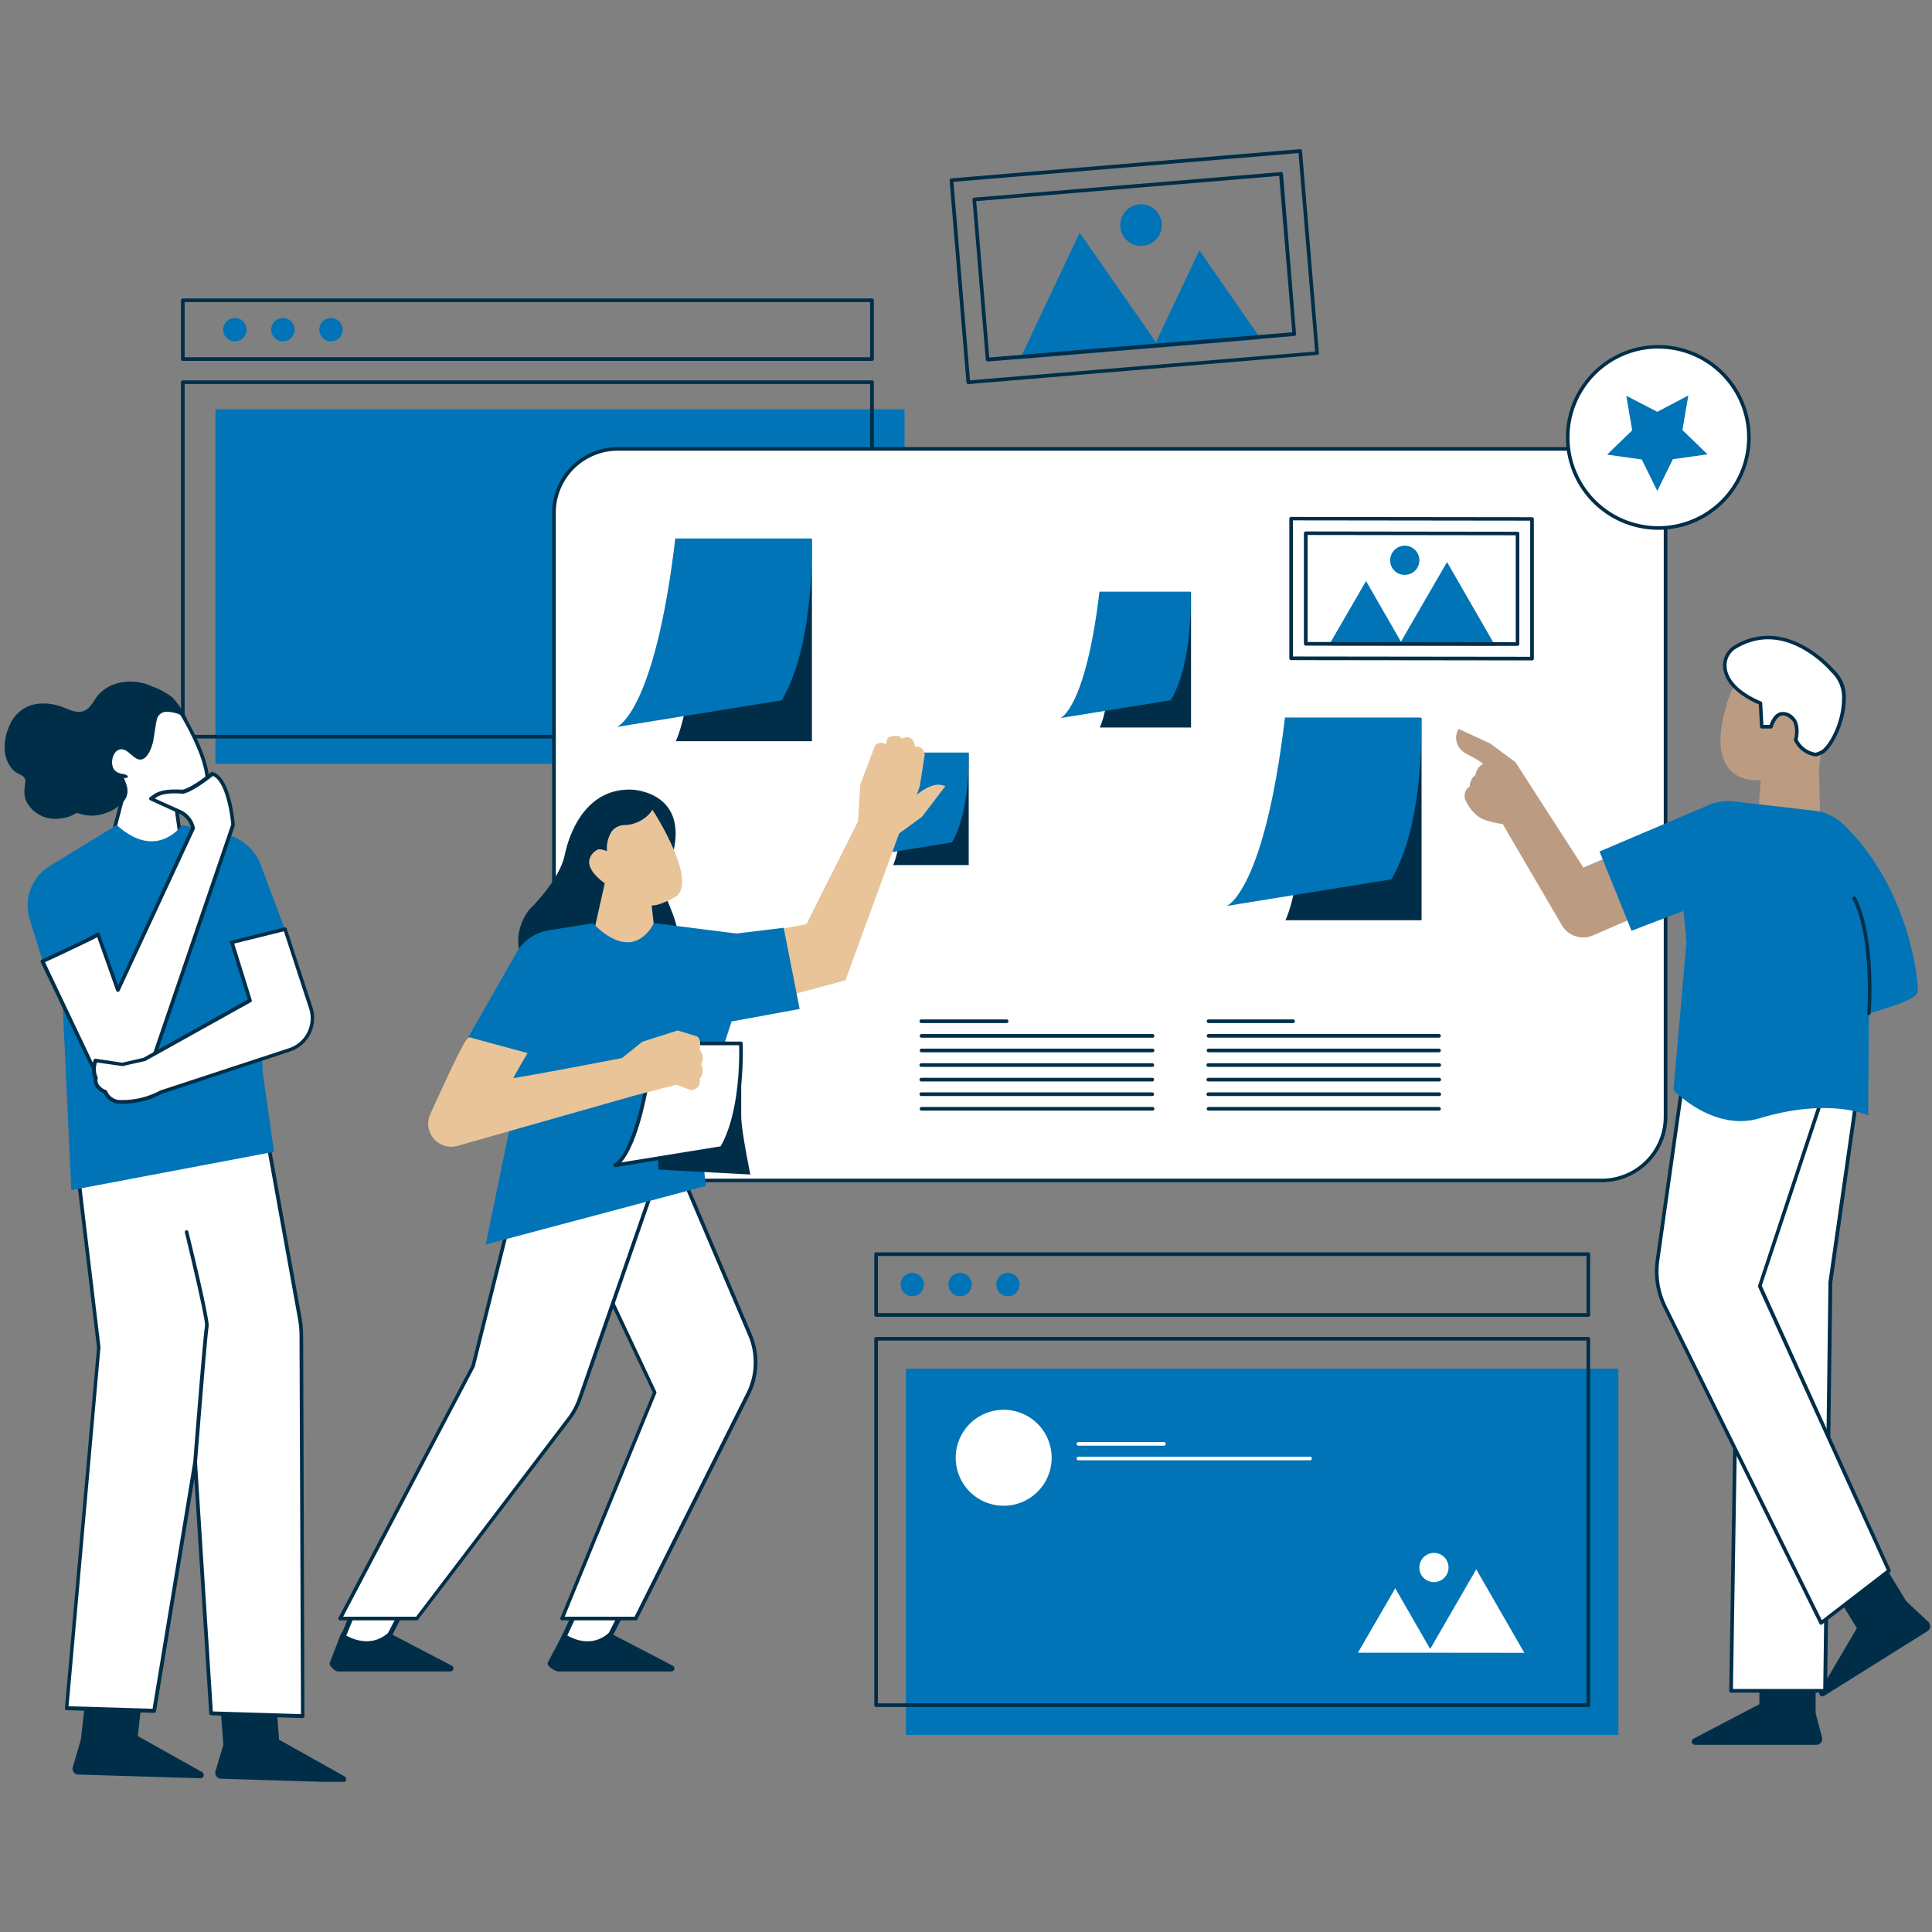 <svg xmlns="http://www.w3.org/2000/svg" width="1000" viewBox="0 0 750 750" height="1000" version="1.0"><rect x="0" y="0" width="750" height="750" fill="#808080" stroke="none"/><defs><clipPath id="a"><path d="M28 658h107v33.703H28Zm0 0"/></clipPath><clipPath id="b"><path d="M368 57.953h144V150H368Zm0 0"/></clipPath></defs><path fill="#002e49" d="M705.2 677.344h-47.18a1.252 1.252 0 0 1-1.25-.965c-.07-.29-.043-.567.082-.832.125-.27.316-.469.582-.602l25.554-13.379v-14.324h21.832v17.723l2.492 9.527c.043.168.07.332.075.504.008.172-.004.34-.04.508a2.316 2.316 0 0 1-.402.926 2.237 2.237 0 0 1-.77.656c-.152.078-.308.14-.472.184a2.493 2.493 0 0 1-.504.074ZM748.227 633.223 708.18 658.3c-.246.164-.52.23-.813.203a1.21 1.21 0 0 1-.762-.348 1.214 1.214 0 0 1-.375-.75c-.039-.297.02-.57.176-.82l14.418-24.535-7.265-11.906 18.511-11.59 7.91 13.004 8.606 8.078c.125.117.234.25.332.394.094.149.172.301.234.465.059.16.102.328.121.504a2.266 2.266 0 0 1-.645 1.898c-.12.122-.253.23-.401.325Zm0 0"/><path fill="#fff" d="m243.445 621.992-8.906 17.496-16.383-2.34 7.04-15.097Zm-104.851.227-6.153 14.945 16.477 2.324 8.887-17.496Zm0 0"/><path fill="#0074b7" d="M351.145 296.512H83.62V158.879h267.524ZM128.496 123.437a4.56 4.56 0 0 0-1.738.348c-.278.113-.54.254-.785.422a4.57 4.57 0 0 0-1.258 1.254c-.164.25-.305.512-.418.785a4.414 4.414 0 0 0-.348 1.742c0 .297.031.594.086.887.059.293.145.578.262.852.113.277.254.539.418.789a4.603 4.603 0 0 0 1.258 1.254c.246.164.507.304.785.417.273.118.558.204.851.262.293.059.59.086.887.086a4.377 4.377 0 0 0 1.742-.348c.278-.113.54-.253.785-.417a4.504 4.504 0 0 0 1.254-1.254 4.56 4.56 0 0 0 .422-4.27 4.48 4.48 0 0 0-.422-.785 4.322 4.322 0 0 0-.562-.688 4.17 4.17 0 0 0-.692-.566 4.218 4.218 0 0 0-.785-.422 4.65 4.65 0 0 0-1.742-.347Zm-18.644 0a4.678 4.678 0 0 0-1.742.34c-.278.114-.54.254-.79.418a4.602 4.602 0 0 0-1.683 2.04 4.571 4.571 0 0 0-.352 1.742 4.518 4.518 0 0 0 .344 1.742c.113.277.25.539.418.785.164.25.351.48.562.691a4.4 4.4 0 0 0 .692.57c.246.165.508.305.785.423a4.65 4.65 0 0 0 1.742.347 4.518 4.518 0 0 0 1.742-.344c.278-.113.54-.254.785-.421.25-.165.48-.352.692-.563.21-.21.402-.441.566-.691.168-.246.309-.512.422-.786a4.69 4.69 0 0 0 .348-1.742c0-.297-.031-.593-.09-.886a4.354 4.354 0 0 0-.676-1.637 4.54 4.54 0 0 0-1.246-1.254 4.583 4.583 0 0 0-.785-.418 4.34 4.34 0 0 0-.848-.262 4.847 4.847 0 0 0-.886-.094Zm-18.665 0a4.56 4.56 0 0 0-2.527.77 4.309 4.309 0 0 0-.687.566 4.57 4.57 0 0 0-.567.688c-.164.25-.304.512-.422.785a4.69 4.69 0 0 0-.257.856 4.49 4.49 0 0 0-.086.886 4.518 4.518 0 0 0 1.332 3.215c.21.211.441.399.687.567.25.164.512.304.79.417.273.118.558.204.85.262.294.059.59.086.888.086a4.49 4.49 0 0 0 1.742-.347c.273-.114.535-.254.785-.418.25-.168.476-.356.687-.567.215-.21.403-.441.567-.687a4.56 4.56 0 0 0 .766-2.527c.003-.302-.024-.598-.083-.891a4.583 4.583 0 0 0-1.242-2.332 4.478 4.478 0 0 0-1.48-.984 4.56 4.56 0 0 0-1.742-.344Zm0 0"/><g clip-path="url(#a)"><path fill="#002e49" d="m77.77 690.328-47.387-1.453a2.08 2.08 0 0 1-.516-.074 2.145 2.145 0 0 1-.484-.188c-.156-.082-.301-.18-.43-.293a2.177 2.177 0 0 1-.605-.84 2.036 2.036 0 0 1-.145-.5 2.272 2.272 0 0 1 .066-1.031l3.114-10.586 1.887-16.61 21.855.661-1.625 14.531 24.969 13.985c.258.148.441.36.554.633a1.278 1.278 0 0 1-.445 1.527c-.242.172-.512.25-.808.238Zm56.05-.7-25.476-14.284L107.246 661l-21.851-.66 1.3 16.984-3.035 10.246a2.308 2.308 0 0 0-.063 1.031 2.2 2.2 0 0 0 .15.497 2.315 2.315 0 0 0 1.031 1.133c.152.082.312.144.48.19.168.044.34.071.515.075l47.407 1.453c.273-.011.52-.101.734-.273.215-.168.36-.387.43-.653a1.216 1.216 0 0 0-.035-.78 1.24 1.24 0 0 0-.489-.614Zm0 0"/></g><path fill="#fff" d="m28.762 443.11 16.984-8.438-.812-2.926 8.55-.906 28.172-13.926.305 10.965 18.871-1.98 15.473 85.636c.402 2.254.605 4.524.605 6.813l.508 147.785-35.516-1.074-6.187-97.38-15.684 95.567-.152.887-33.969-1.04 12.477-139.988-9.532-79.261Zm0 0"/><path fill="#002e49" d="M117.684 518.426a38.85 38.85 0 0 0-.641-6.926l-15.457-85.621a.692.692 0 0 0-.273-.445.676.676 0 0 0-.5-.141l-18.118 1.887-.28-10.192a.684.684 0 0 0-.099-.336.621.621 0 0 0-.246-.246.673.673 0 0 0-.336-.097.641.641 0 0 0-.34.078l-28.062 13.87-8.418.868a.836.836 0 0 0-.527.32.653.653 0 0 0-.094.586l.68 2.36-16.532 8.168c-.296.152-.421.39-.378.718l9.605 79.864-12.473 139.992c-.011.199.043.375.168.527.137.153.305.23.512.227l33.969 1.039a.682.682 0 0 0 .468-.156.672.672 0 0 0 .247-.43l14.89-90.32 5.774 91.171a.697.697 0 0 0 .218.477.708.708 0 0 0 .48.203l35.516 1.074c.2 0 .368-.07.512-.207a.707.707 0 0 0 .227-.511ZM82.62 664.379l-6.133-96.7c1.602-20.343 4.114-51.14 4.492-52.593.602-2.172-6.437-31.16-7.851-36.953a.687.687 0 0 0-.309-.445.681.681 0 0 0-.535-.09.678.678 0 0 0-.437.32.664.664 0 0 0-.078.535c3.187 13.098 8.152 34.516 7.832 36.254-.586 2.074-4.172 47.574-4.586 52.84L59.238 663.34l-32.629-.98 12.399-139.387-9.438-79.262v-.227l16.61-8.191a.694.694 0 0 0 .324-.352.69.69 0 0 0 .035-.476l-.586-2.133 7.66-.719h.246l27.121-13.566.262 9.851c.012.2.09.368.242.5a.688.688 0 0 0 .532.18l18.25-1.89 15.343 84.925c.426 2.25.645 4.52.66 6.813l.567 146.992Zm0 0"/><path fill="#0074b7" d="M351.676 531.297h276.582V673.53H351.676Zm0 0"/><path fill="#002e49" d="M338.504 286.68H70.977a.677.677 0 0 1-.508-.2.667.667 0 0 1-.211-.5V148.352c0-.2.07-.364.21-.504a.688.688 0 0 1 .509-.196h267.527a.674.674 0 0 1 .504.196c.14.14.21.304.21.504V285.98c0 .2-.07.364-.21.5a.662.662 0 0 1-.504.2Zm-266.828-1.414h266.09v-136.2H71.676Zm266.828-145.164H70.977a.673.673 0 0 1-.508-.196.673.673 0 0 1-.211-.5V116.57c0-.199.07-.367.21-.507a.69.69 0 0 1 .509-.211h267.527c.195 0 .367.07.504.21.14.141.21.31.21.508v22.836c0 .196-.07.364-.21.5a.659.659 0 0 1-.504.196Zm-266.828-1.415h266.09V117.27H71.676Zm0 0"/><path fill="#fff" d="M646.582 199.04V433.5c0 .813-.043 1.621-.121 2.43a26.394 26.394 0 0 1-.36 2.402 25.33 25.33 0 0 1-.593 2.356c-.238.777-.512 1.539-.82 2.289a24.882 24.882 0 0 1-3.742 6.23 24.533 24.533 0 0 1-1.634 1.797 24.592 24.592 0 0 1-3.753 3.078 24.456 24.456 0 0 1-4.277 2.29 24.497 24.497 0 0 1-4.648 1.41c-.794.16-1.595.28-2.404.359a25.09 25.09 0 0 1-2.425.12H239.82c-.812 0-1.62-.034-2.43-.113a25.047 25.047 0 0 1-2.41-.351 25.766 25.766 0 0 1-2.363-.586 24.597 24.597 0 0 1-4.496-1.855 23.965 23.965 0 0 1-2.09-1.247c-.68-.449-1.332-.933-1.96-1.445a24.65 24.65 0 0 1-1.805-1.633 24.568 24.568 0 0 1-4.348-5.84 24.095 24.095 0 0 1-1.047-2.199 24.593 24.593 0 0 1-1.418-4.652 25.003 25.003 0 0 1-.363-2.406 25.314 25.314 0 0 1-.121-2.434V199.04c0-.81.043-1.622.12-2.427.083-.808.204-1.61.36-2.402.16-.797.36-1.582.594-2.36.238-.773.512-1.535.82-2.285a25.068 25.068 0 0 1 2.293-4.28c.45-.673.934-1.325 1.45-1.95a24.54 24.54 0 0 1 3.434-3.43 24.882 24.882 0 0 1 4.035-2.7c.714-.382 1.448-.726 2.195-1.038.75-.309 1.511-.582 2.289-.816a24.733 24.733 0 0 1 2.355-.594 24.979 24.979 0 0 1 4.832-.477h382.059c.812 0 1.62.04 2.425.121a24.517 24.517 0 0 1 4.762.95c.774.234 1.54.507 2.29.816.745.312 1.48.656 2.195 1.039a24.882 24.882 0 0 1 8.918 8.078 25.068 25.068 0 0 1 2.293 4.281c.308.75.582 1.512.82 2.286.234.777.433 1.562.594 2.359.156.793.277 1.594.359 2.402.078.805.121 1.617.121 2.426Zm0 0"/><path fill="#002e49" d="M621.805 458.941H239.82a25.428 25.428 0 0 1-12-3.02 27.06 27.06 0 0 1-2.144-1.284 25.686 25.686 0 0 1-5.535-5.02 25.686 25.686 0 0 1-1.493-2.008c-.46-.695-.89-1.406-1.285-2.144-.39-.735-.75-1.488-1.07-2.258a26.32 26.32 0 0 1-.844-2.352 25.328 25.328 0 0 1-.977-4.895 25.434 25.434 0 0 1-.128-2.495V199.039c.004-.832.043-1.664.129-2.496a25.328 25.328 0 0 1 2.89-9.504 24.97 24.97 0 0 1 2.777-4.152 25.051 25.051 0 0 1 1.676-1.852 26.01 26.01 0 0 1 1.852-1.68 26.666 26.666 0 0 1 2.008-1.488 25.933 25.933 0 0 1 4.402-2.355 25.607 25.607 0 0 1 9.742-1.95h381.985c.832 0 1.668.043 2.496.125a24.98 24.98 0 0 1 2.472.368c.817.164 1.625.367 2.426.61a25.356 25.356 0 0 1 4.61 1.914c.738.39 1.453.82 2.144 1.284.695.461 1.363.957 2.008 1.489.644.527 1.262 1.09 1.851 1.68.59.59 1.153 1.206 1.68 1.85a24.024 24.024 0 0 1 1.488 2.009c.465.691.895 1.406 1.286 2.144a25.356 25.356 0 0 1 1.914 4.61 25.153 25.153 0 0 1 .977 4.898c.081.832.124 1.664.124 2.496V433.5c0 .836-.043 1.668-.129 2.496a25.831 25.831 0 0 1-.98 4.89 25.18 25.18 0 0 1-.848 2.352c-.316.77-.676 1.52-1.07 2.254a25.234 25.234 0 0 1-2.774 4.145 26.009 26.009 0 0 1-1.68 1.851 26.927 26.927 0 0 1-1.85 1.676 24.879 24.879 0 0 1-2.009 1.484 25.234 25.234 0 0 1-6.75 3.192 24.98 24.98 0 0 1-4.895.977c-.827.081-1.66.124-2.491.124ZM239.82 174.961c-.785 0-1.574.039-2.355.117-.785.078-1.563.192-2.336.348-.774.152-1.535.344-2.29.574a24.127 24.127 0 0 0-6.383 3.02 24 24 0 0 0-6.637 6.637c-.436.656-.839 1.331-1.214 2.027a23.616 23.616 0 0 0-1.007 2.132c-.301.727-.567 1.47-.797 2.223-.23.754-.422 1.516-.574 2.29-.157.773-.27 1.55-.348 2.335-.078.781-.117 1.57-.117 2.356V433.5c0 .79.039 1.574.117 2.36.078.785.191 1.562.348 2.335.152.774.343 1.535.574 2.29a24.128 24.128 0 0 0 1.805 4.355 24.54 24.54 0 0 0 2.62 3.922c.5.61 1.032 1.191 1.587 1.75a24.93 24.93 0 0 0 1.75 1.586c.609.496 1.242.968 1.894 1.406.656.437 1.332.84 2.027 1.21.696.376 1.407.712 2.133 1.013.727.3 1.469.566 2.223.796.754.23 1.515.422 2.289.575.773.156 1.55.27 2.336.347.781.078 1.57.118 2.355.118h381.985a23.794 23.794 0 0 0 4.691-.465 23.07 23.07 0 0 0 2.29-.575c.753-.23 1.495-.496 2.222-.796.73-.301 1.441-.637 2.137-1.012a24.074 24.074 0 0 0 2.023-1.211 24.76 24.76 0 0 0 1.894-1.406 24 24 0 0 0 4.742-5.234c.438-.653.844-1.329 1.216-2.024.37-.695.707-1.406 1.007-2.133.305-.727.57-1.469.797-2.223.23-.754.422-1.515.574-2.289.157-.773.274-1.55.352-2.336.074-.785.113-1.57.117-2.359V199.04c0-.79-.039-1.575-.117-2.36a23.549 23.549 0 0 0-.348-2.336 23.069 23.069 0 0 0-.574-2.29 23.559 23.559 0 0 0-1.805-4.359 23.83 23.83 0 0 0-4.203-5.676 23.999 23.999 0 0 0-1.75-1.585 22.956 22.956 0 0 0-1.898-1.41 23.503 23.503 0 0 0-2.024-1.215 25.323 25.323 0 0 0-2.132-1.012c-.73-.3-1.473-.567-2.227-.797a23.069 23.069 0 0 0-2.289-.574 23.795 23.795 0 0 0-4.695-.465Zm0 0"/><path fill="#002e49" d="M262.336 287.738c6.906-14.55 12.266-76.207 12.266-76.207l40.593-2.3v78.507Zm289.512 69.504v-78.488l-40.594 2.285s-5.36 61.652-12.246 76.203Zm-89.493-74.828v-52.613l-27.21 1.547s-3.586 41.328-8.211 51.066ZM235.086 640.523l-18.305-2.62 7.813-16.852h20.379Zm-15.55-4.113 14.472 2.059 7.91-15.551h-16.137Zm-70.165 4.113-18.25-2.62 6.832-16.626 21.305-.246Zm-15.55-4.132 14.511 2.078 7.906-15.532-16.984.208Zm0 0"/><path fill="#002e49" d="M218.742 633.918s9.438 7.379 17.719-.148l24.723 12.87c.234.13.406.317.511.563a1.177 1.177 0 0 1-.343 1.399 1.16 1.16 0 0 1-.715.265h-43.782c-1.378 0-4.625-2.039-4.265-3.36Zm-90.847 11.852c-.286.32 1.886 3.097 3.359 3.097h43.629a1.16 1.16 0 0 0 .715-.265c.21-.168.343-.38.41-.641a1.152 1.152 0 0 0-.067-.758 1.14 1.14 0 0 0-.511-.562l-24.625-12.871c-8.344 7.546-18.27 0-18.27 0ZM346.71 335.82c3.774-8.074 6.813-42.308 6.813-42.308l22.536-1.285v43.593Zm0 0"/><path fill="#0074b7" d="M346.598 292.133h29.347s1.075 22.101-6.379 34.855l-35.5 5.758s8.079-3.039 12.532-40.613Zm0 0"/><path fill="#e8c498" d="m367 305.176-9.117 11.945-8.832 6.414-20.852 57.012-42.992 11.59-2.848-27.48 30.684-5.907 20.043-39.895.867-14.246 5.793-15.27.192-.167c.39-.332.832-.563 1.328-.692.5-.132 1-.144 1.5-.046.379.101.718.277 1.02.53l.905-2.605.399-.152c.508-.207 3.148-1.168 4.547 0 .222.168.398.379.527.625.93-.605 1.93-.77 3-.492a3.341 3.341 0 0 1 1.387 1.258c.34.55.508 1.152.5 1.8v.454a3.32 3.32 0 0 1 1.89.128 3.54 3.54 0 0 1 1.395 1.2c.36.52.566 1.097.625 1.726v.172l-1.89 12.059-1.15 3.398c2.49-2.098 6.282-4.492 9.72-3.777Zm0 0"/><path fill="#fff" d="m261.563 448.598 29.57 69.507a26.916 26.916 0 0 1 1.687 5.54 27.333 27.333 0 0 1-.25 11.512 27.24 27.24 0 0 1-1.925 5.46l-43.88 87.68h-28.609l35.969-87.735-32.758-69.636Zm0 0"/><path fill="#002e49" d="M246.766 629.012h-28.61a.697.697 0 0 1-.586-.32.645.645 0 0 1 0-.66l35.86-87.454-32.707-69.332a.652.652 0 0 1-.043-.52.642.642 0 0 1 .347-.386l40.196-22.324a.565.565 0 0 1 .566 0 .653.653 0 0 1 .434.394l29.554 69.485a28.15 28.15 0 0 1 2.238 11.605 28 28 0 0 1-.753 5.89 28.194 28.194 0 0 1-1.977 5.606l-43.875 87.695a.7.7 0 0 1-.644.32Zm-27.551-1.414h27.117L290 540.297a26.429 26.429 0 0 0 1.871-5.305c.438-1.836.672-3.695.711-5.582a26.438 26.438 0 0 0-2.129-10.984l-29.25-68.79-38.914 21.61 32.48 69.031c.09.188.09.38 0 .567ZM216.57 389.684c-1.035-.247-24.89-18.004-11.132-36.54 0 0 11.664-11.132 13.777-21.19 2.113-10.06 8.965-25.95 25.95-25.423 0 0 21.19.531 16.417 23.309 0 0-5.832 11.113-3.172 18.004 2.66 6.886 6.871 14.832 3.774 22.25-3.094 7.414-11.72 27.55-45.614 19.59Zm0 0"/><path fill="#e8c498" d="M264.523 344.805a5.436 5.436 0 0 1-1.007 2.129 5.466 5.466 0 0 1-1.801 1.511c-4.059 2.153-6.926 3.153-8.738 3.059l2.28 20.176-26.722-1.02 6.23-27.8c-1.605-1.114-6.097-4.567-6.058-8.266a5.587 5.587 0 0 1 1.012-2.836c.297-.422.64-.793 1.035-1.117a5.585 5.585 0 0 1 1.293-.801l.226-.133h.247a7.748 7.748 0 0 1 3.113.754 12.144 12.144 0 0 1 .293-4.043 12.238 12.238 0 0 1 1.594-3.73 6.23 6.23 0 0 1 2.14-1.735c.84-.418 1.73-.64 2.672-.664a13.525 13.525 0 0 0 5.578-1.312 13.53 13.53 0 0 0 4.555-3.48l.812-1.15.735 1.188c.586.848 12.87 20.457 10.511 29.27Zm0 0"/><path fill="#fff" d="m254.277 458.754-29.195 84.203a28.038 28.038 0 0 1-3.773 7.438l-59.485 77.902h-29.797l51.594-97.832 15.418-61.653Zm0 0"/><path fill="#002e49" d="M161.824 629.012h-29.797a.65.65 0 0 1-.605-.36.639.639 0 0 1 0-.675L183 530.125l15.344-61.484c.07-.301.258-.477.562-.528l55.239-10.078c.27-.055.496.02.68.227a.73.73 0 0 1 .132.699l-29.195 84.184a29.729 29.729 0 0 1-3.961 7.55l-59.41 77.942a.674.674 0 0 1-.567.375Zm-28.61-1.414h28.31l59.105-77.657a27.656 27.656 0 0 0 3.773-7.246l28.801-83.039-53.598 9.703-15.304 61.22Zm0 0"/><path fill="#0074b7" d="M310.422 391.684 284 396.53c-1.227 3.774-8.473 25.91-9.906 33.649-2.473 13.21-.172 29.215-.153 29.363l.114.832-85.508 22.742 11.777-57.164-19.984-20.758 20.89-36.668a17.828 17.828 0 0 1 2.348-2.71 17.73 17.73 0 0 1 2.84-2.188 17.942 17.942 0 0 1 6.68-2.5l17.101-2.7.336.34c5.305 5.305 10.211 7.551 14.55 6.907 5.532-.922 8.36-6.606 8.38-6.66l.305-.606h.66l31.515 3.985 18.285-2.227Zm0 0"/><path fill="#002e49" d="M255.691 454.055c-1.414-9.832 5.813-47.387 5.813-47.387l26.234-1.492v28.117c0 5.664 3.547 22.648 3.547 22.648Zm0 0"/><path fill="#fff" d="M253.445 405.063h34.18s1.227 25.742-7.438 40.593l-41.347 6.719s9.418-3.492 14.605-47.313Zm0 0"/><path fill="#002e49" d="M238.84 453.055a.675.675 0 0 1-.434-.145.643.643 0 0 1-.246-.387.716.716 0 0 1 .434-.847s9.117-4.305 14.156-46.707a.694.694 0 0 1 .234-.442.692.692 0 0 1 .461-.183h34.18c.188 0 .352.066.484.199a.666.666 0 0 1 .211.48c0 1.059 1.153 26.137-7.547 40.993a.59.59 0 0 1-.492.336l-41.347 6.703Zm15.25-47.293c-3.774 31.156-9.7 41.875-12.871 45.48l38.515-6.23c7.551-13.207 7.305-35.137 7.192-39.25Zm0 0"/><path fill="#e8c498" d="M271.582 418.82c.254.934.14 1.82-.34 2.66-.637.961-1.523 1.54-2.66 1.735h-.246l-5.813-2.113-16.191 4.191-68.691 19.531a8.99 8.99 0 0 1-2.516.348 8.783 8.783 0 0 1-2.508-.375 8.947 8.947 0 0 1-5.586-4.867 8.964 8.964 0 0 1 .004-7.41c13.512-29.797 14.36-29.797 15.266-29.797h.113l22.383 6.074-.625 1.058c-1.887 3.207-3.906 6.774-4.926 8.665 5.852-.872 27.367-4.91 42.18-7.778l7.926-6.34 13.718-4.379 7.325 2.247h.113c1.719 1.132 1.34 3.98 1.055 5.246.351.375.632.796.843 1.265a4.747 4.747 0 0 1 .32 2.98 4.71 4.71 0 0 1-.558 1.415 4.833 4.833 0 0 1 .617 2.918c-.05.504-.18.992-.387 1.457-.203.465-.476.89-.816 1.27Zm0 0"/><path fill="#0074b7" d="M447.676 135.176v-.094l-51.711 4.305L419.12 90.32l29.629 42.555 16.836-35.703 23.945 34.516Zm-4.059-39.742a7.867 7.867 0 0 0 1.563-.29c.507-.144 1-.34 1.472-.585a8.264 8.264 0 0 0 1.332-.864 8.072 8.072 0 0 0 2.656-3.879 8.056 8.056 0 0 0 .344-3.136 7.974 7.974 0 0 0-.887-3.031 7.839 7.839 0 0 0-.867-1.329 7.825 7.825 0 0 0-1.113-1.132 7.938 7.938 0 0 0-1.312-.895 7.88 7.88 0 0 0-1.461-.617 8.11 8.11 0 0 0-1.551-.324 8.315 8.315 0 0 0-1.59-.012 8.199 8.199 0 0 0-1.558.3c-.508.153-1 .352-1.47.598-.468.25-.91.54-1.323.875a8.03 8.03 0 0 0-1.13 1.117c-.34.407-.636.844-.886 1.313a8.312 8.312 0 0 0-.617 1.465 7.836 7.836 0 0 0-.313 1.555 7.97 7.97 0 0 0-.008 1.585c.051.528.149 1.04.297 1.547a8.144 8.144 0 0 0 1.457 2.774 8.182 8.182 0 0 0 2.402 2.008 7.985 7.985 0 0 0 2.988.938c.524.058 1.052.065 1.575.019Zm0 0"/><path fill="#fff" d="m501.29 201.379 93.51.113v54.2l-93.51-.114Zm0 0"/><path fill="#002e49" d="m594.742 256.371-93.508-.113c-.199 0-.367-.07-.511-.207a.66.66 0 0 1-.207-.492v-54.2a.69.69 0 0 1 .21-.488.689.689 0 0 1 .489-.207l93.508.113a.68.68 0 0 1 .5.203c.14.133.21.301.218.493v54.199c0 .195-.07.36-.207.496a.663.663 0 0 1-.492.203Zm-92.812-1.527 92.093.113v-52.84l-92.093-.113Zm0 0"/><path fill="#0074b7" d="M544.715 250.578H515.8l14.496-25.023 13.547 23.55 17.89-30.91 18.664 32.403Zm.508-27.422a5.607 5.607 0 0 0 3.175-.898c.313-.2.606-.43.875-.692a5.73 5.73 0 0 0 1.262-1.824c.145-.344.258-.695.336-1.062.078-.364.121-.735.125-1.106a5.682 5.682 0 0 0-.402-2.184 5.941 5.941 0 0 0-.516-.988 5.527 5.527 0 0 0-.7-.867 5.766 5.766 0 0 0-1.831-1.25 5.677 5.677 0 0 0-4.352-.031 5.944 5.944 0 0 0-.984.523 5.521 5.521 0 0 0-.863.703 5.54 5.54 0 0 0-.711.86 5.603 5.603 0 0 0-.852 2.047c-.074.367-.11.734-.11 1.11a5.557 5.557 0 0 0 3.402 5.223 5.38 5.38 0 0 0 2.146.436Zm0 0"/><path fill="#fff" d="M678.95 169.79a36.033 36.033 0 0 1-.676 6.867 35.42 35.42 0 0 1-2.004 6.602 35.548 35.548 0 0 1-1.477 3.12 35.623 35.623 0 0 1-1.777 2.965 34.644 34.644 0 0 1-2.059 2.773c-.73.89-1.504 1.742-2.316 2.559a34.32 34.32 0 0 1-2.563 2.32 33.91 33.91 0 0 1-2.773 2.055 34.928 34.928 0 0 1-6.082 3.254 35.024 35.024 0 0 1-6.605 2.004c-1.13.222-2.27.394-3.415.507-1.148.11-2.297.168-3.45.168-1.155 0-2.304-.058-3.452-.168a35.965 35.965 0 0 1-3.414-.507 35.024 35.024 0 0 1-6.602-2.004 34.928 34.928 0 0 1-6.086-3.254 33.91 33.91 0 0 1-2.773-2.055 34.32 34.32 0 0 1-2.563-2.32 35.915 35.915 0 0 1-2.316-2.559 34.644 34.644 0 0 1-2.059-2.773c-.64-.961-1.234-1.95-1.777-2.965a35.548 35.548 0 0 1-1.477-3.121 35.42 35.42 0 0 1-1.164-3.254 35.221 35.221 0 0 1-.836-3.348 34.829 34.829 0 0 1-.507-3.418 35.1 35.1 0 0 1-.172-3.449c0-1.152.058-2.305.172-3.45a35.597 35.597 0 0 1 1.344-6.77 35.344 35.344 0 0 1 2.64-6.374 34.928 34.928 0 0 1 1.777-2.96 34.643 34.643 0 0 1 2.059-2.774 35.084 35.084 0 0 1 13.738-10.188 34.226 34.226 0 0 1 3.25-1.164 33.896 33.896 0 0 1 3.352-.84 34.751 34.751 0 0 1 6.867-.675 35.095 35.095 0 0 1 16.59 4.156 34.887 34.887 0 0 1 5.734 3.832 35.084 35.084 0 0 1 4.879 4.879c.734.89 1.418 1.816 2.059 2.773a34.928 34.928 0 0 1 3.254 6.086 35.344 35.344 0 0 1 1.164 3.25c.332 1.106.613 2.223.84 3.352a35.849 35.849 0 0 1 .675 6.867Zm0 0"/><path fill="#002e49" d="M643.754 205.664c-1.176 0-2.348-.059-3.516-.172a36.121 36.121 0 0 1-3.48-.52 35.437 35.437 0 0 1-6.727-2.038 35.835 35.835 0 0 1-6.199-3.313 36.004 36.004 0 0 1-2.828-2.098 34.672 34.672 0 0 1-2.606-2.363 35.535 35.535 0 0 1-4.46-5.433 36.213 36.213 0 0 1-1.81-3.016 35.325 35.325 0 0 1-1.503-3.184 35.138 35.138 0 0 1-1.184-3.312 34.073 34.073 0 0 1-.855-3.414 34.595 34.595 0 0 1-.516-3.48 35.174 35.174 0 0 1 0-7.028 34.93 34.93 0 0 1 .516-3.48c.226-1.153.512-2.29.855-3.415a35.535 35.535 0 0 1 2.688-6.492 35.654 35.654 0 0 1 3.906-5.847 36.355 36.355 0 0 1 4.969-4.97 36.003 36.003 0 0 1 5.844-3.905 36.965 36.965 0 0 1 3.183-1.504 35.535 35.535 0 0 1 3.313-1.184 34.342 34.342 0 0 1 3.414-.855 34.93 34.93 0 0 1 3.48-.516 35.193 35.193 0 0 1 7.028 0 34.93 34.93 0 0 1 3.48.516c1.152.226 2.29.511 3.414.855 1.125.34 2.23.734 3.313 1.184 1.086.449 2.144.953 3.183 1.504a36.003 36.003 0 0 1 5.844 3.906 36.355 36.355 0 0 1 4.969 4.969 36.003 36.003 0 0 1 3.906 5.847 35.253 35.253 0 0 1 1.504 3.18 35.437 35.437 0 0 1 2.04 6.727c.23 1.152.401 2.312.519 3.48.113 1.168.171 2.34.171 3.516 0 1.171-.058 2.343-.172 3.511a35.76 35.76 0 0 1-.519 3.48 35.152 35.152 0 0 1-2.04 6.727 35.325 35.325 0 0 1-1.503 3.184 36.003 36.003 0 0 1-3.906 5.844 35.535 35.535 0 0 1-2.364 2.605c-.828.832-1.699 1.621-2.605 2.363a36.003 36.003 0 0 1-5.844 3.907 36.298 36.298 0 0 1-6.496 2.691c-1.125.34-2.262.625-3.414.852-1.152.23-2.312.402-3.48.52-1.168.112-2.34.171-3.512.171Zm0-70.355c-1.133 0-2.258.054-3.383.168-1.121.109-2.238.273-3.344.496a33.92 33.92 0 0 0-6.468 1.96 34.16 34.16 0 0 0-3.059 1.45 33.52 33.52 0 0 0-2.902 1.738 34.46 34.46 0 0 0-9.512 9.512 34.576 34.576 0 0 0-1.742 2.902 35.236 35.236 0 0 0-1.446 3.059 33.992 33.992 0 0 0-1.14 3.187 33.562 33.562 0 0 0-.82 3.281 33.241 33.241 0 0 0-.497 3.348 33.626 33.626 0 0 0-.168 3.38c0 1.128.055 2.253.168 3.378.11 1.125.274 2.238.496 3.348a34.13 34.13 0 0 0 1.961 6.468 35.236 35.236 0 0 0 1.446 3.059c.535.996 1.113 1.96 1.742 2.902a33.202 33.202 0 0 0 2.016 2.715c.714.875 1.472 1.711 2.27 2.508.8.8 1.636 1.555 2.507 2.273a34.535 34.535 0 0 0 18.492 7.66 34.898 34.898 0 0 0 6.762 0 34.754 34.754 0 0 0 3.347-.496 34.319 34.319 0 0 0 6.465-1.965 34.535 34.535 0 0 0 8.68-5.2 34.545 34.545 0 0 0 8.535-10.397 34.125 34.125 0 0 0 1.445-3.059 34.13 34.13 0 0 0 1.96-6.469c.224-1.109.388-2.222.501-3.347.11-1.125.164-2.25.164-3.379s-.058-2.254-.168-3.379a35.756 35.756 0 0 0-.5-3.344 35.347 35.347 0 0 0-.824-3.28 35.492 35.492 0 0 0-1.14-3.184 35.197 35.197 0 0 0-1.45-3.055 33.494 33.494 0 0 0-1.742-2.899 34.433 34.433 0 0 0-15.469-12.691 33.525 33.525 0 0 0-3.183-1.14 34.96 34.96 0 0 0-3.277-.825 34.574 34.574 0 0 0-6.723-.664Zm0 0"/><path fill="#0074b7" d="m643.355 159.863 12.06-6.343-2.302 13.417 9.739 9.438-13.457 1.887-6.04 12.324-6.02-12.211-13.472-1.887 9.754-9.437-2.3-13.418Zm0 0"/><path fill="#bb9c83" d="m639.168 354.11-20.762 9.019a9.708 9.708 0 0 1-3.773.793 9.54 9.54 0 0 1-2.488-.324 9.437 9.437 0 0 1-2.325-.957 9.45 9.45 0 0 1-1.996-1.524 9.469 9.469 0 0 1-1.531-1.988l-22.969-39.274a29.958 29.958 0 0 1-6.812-1.546c-4.719-1.567-7.133-6.68-7.434-7.34a4.275 4.275 0 0 1-.383-3.117c.133-.524.36-1.008.676-1.446a4.269 4.269 0 0 1 1.16-1.101 5.441 5.441 0 0 1 .61-2.496 5.5 5.5 0 0 1 1.672-1.957 5.466 5.466 0 0 1 .945-2.547 5.436 5.436 0 0 1 2.039-1.793 37.67 37.67 0 0 0-5.758-3.414c-6.906-3.453-4.3-9.172-4.285-9.23l.453-.927 12.27 5.664 9.773 7.207 26.422 40.973 14.34-6.133Zm0 0"/><path fill="#fff" d="m721.672 419.707-11.152 77.957-2.04 158.637h-36.476l2.527-158.125 8.625-82.094Zm0 0"/><path fill="#002e49" d="M708.48 657.074h-36.476a.69.69 0 0 1-.508-.21.682.682 0 0 1-.21-.505l2.546-158.129 8.606-82.148a.677.677 0 0 1 .253-.484.668.668 0 0 1 .524-.157l38.515 3.547c.2.02.364.11.493.266a.785.785 0 0 1 .148.547l-11.078 78.035-2.02 158.523a.719.719 0 0 1-.227.543.74.74 0 0 1-.265.149.65.65 0 0 1-.3.023Zm-35.761-1.414h35.066l2.02-157.996 11.058-77.371-37.086-3.418-8.547 81.414Zm0 0"/><path fill="#fff" d="m710.766 415.895-27.61 83.375 50.16 110.476-26.418 20.266-60.597-122.664a30.975 30.975 0 0 1-2.844-8.895 31.04 31.04 0 0 1-.082-9.336l10.813-76.582Zm0 0"/><path fill="#002e49" d="M706.973 630.73h-.172a.694.694 0 0 1-.469-.378l-60.578-122.664a31.564 31.564 0 0 1-2.918-9.086 31.517 31.517 0 0 1-.082-9.543l10.812-76.598a.664.664 0 0 1 .25-.45c.141-.113.301-.167.485-.156l56.504 3.305c.11.004.21.035.304.09a.7.7 0 0 1 .239.215c.062.09.101.191.12.297a.74.74 0 0 1-.023.32l-27.535 83.035 50.031 110.324c.075.153.09.309.051.473a.687.687 0 0 1-.258.399l-26.422 20.265a.745.745 0 0 1-.34.152Zm-52.106-217.382-10.719 75.937a30.28 30.28 0 0 0 .082 9.125 30.223 30.223 0 0 0 2.786 8.692l60.203 121.836 25.23-19.418-49.953-109.965a.767.767 0 0 1 0-.512l27.309-82.527Zm0 0"/><path fill="#bb9c83" d="m706.14 299.059.72 30.535-25.196-1.887 1.887-24.89c-2.567.226-8.246.187-12.059-4.04-4.472-4.945-4.773-13.832-.887-26.422 2.286-7.414 6.06-11.925 11.192-13.398 9.812-2.812 20.91 6.473 21.742 7.172.828.7 5.66 5.7 2.602 32.93Zm0 0"/><path fill="#0074b7" d="M744.469 384.906c-.188 1.246-1.582 2.906-10.38 5.871-3.546 1.207-7.073 2.188-8.605 2.602l-.261 39.633-1.418-.606c-.149 0-15.098-6.058-40.61 1.68a25.486 25.486 0 0 1-7.55 1.113c-14.098 0-25.118-11.152-25.665-11.719l-.32-.34 5.02-57.577-1.133-11.965-20.192 7.718-12.418-30.761 42.27-17.985a19.248 19.248 0 0 1 9.945-1.433l31.274 3.586c2.05.234 4.011.789 5.886 1.66a18.899 18.899 0 0 1 5.06 3.437c26.21 24.985 29.57 62.352 29.097 65.086Zm0 0"/><path fill="#fff" d="M673.363 251.313c20.172-12.188 37.93 9.003 37.93 9.003 9.191 7.547 2.398 26.422-3.547 31.422-.898.504-1.84.899-2.832 1.188a10.155 10.155 0 0 1-4.633-1.89 10.278 10.278 0 0 1-3.18-3.863c1.02-4.06 0-7.06-1.019-8.099-6.133-5.945-8.605 3.04-8.605 3.04h-3.547l-.508-9.134c-17.758-7.59-15.176-18.57-10.059-21.668Zm0 0"/><path fill="#002e49" d="M704.898 293.645h-.097a10.865 10.865 0 0 1-8.36-6.191.606.606 0 0 1 0-.454c.965-3.887 0-6.625-.828-7.414-1.531-1.492-2.89-2.078-4.058-1.758-2.285.625-3.36 4.438-3.38 4.473a.678.678 0 0 1-.253.367.736.736 0 0 1-.426.144h-3.547a.688.688 0 0 1-.488-.19.701.701 0 0 1-.23-.47l-.47-8.683c-11.495-5.059-13.609-11.172-13.835-14.399a8.918 8.918 0 0 1 .12-2.433 8.965 8.965 0 0 1 2.126-4.34 8.881 8.881 0 0 1 1.851-1.586c20.477-12.457 38.649 8.945 38.836 9.152.797.723 1.5 1.524 2.114 2.403a13.997 13.997 0 0 1 1.527 2.812c.406.996.691 2.024.863 3.082.172 1.059.227 2.125.16 3.195 0 8.266-4.359 17.665-8.304 20.93a12.625 12.625 0 0 1-3.078 1.32Zm-7.058-6.551c.336.676.746 1.3 1.23 1.875a9.501 9.501 0 0 0 1.637 1.531 9.461 9.461 0 0 0 4.113 1.71c.86-.241 1.676-.581 2.453-1.019 3.774-3.058 7.813-11.945 7.797-19.816.051-.977 0-1.95-.16-2.918a13.561 13.561 0 0 0-.789-2.812 13.392 13.392 0 0 0-3.297-4.781 43.118 43.118 0 0 0-11.324-9.06c-9.004-4.867-17.664-4.831-25.797.114a7.48 7.48 0 0 0-1.555 1.336 7.559 7.559 0 0 0-1.863 5.703c.207 2.945 2.227 8.606 13.38 13.379.269.113.405.316.417.605l.473 8.454h2.375c.418-1.227 1.718-4.266 4.191-4.926a5.654 5.654 0 0 1 1.52-.051 5.654 5.654 0 0 1 2.808 1.086c.41.305.774.66 1.086 1.062 1.32 1.243 2.246 4.434 1.305 8.528ZM616.578 662.66H340.086a.69.69 0 0 1-.492-.215.693.693 0 0 1-.203-.5V519.707a.696.696 0 0 1 .207-.488.724.724 0 0 1 .488-.211h276.492a.71.71 0 0 1 .715.699v142.238c0 .196-.07.367-.211.504a.682.682 0 0 1-.504.211Zm-275.773-1.414h275.074v-140.82H340.805ZM616.578 511.18H340.086a.693.693 0 0 1-.492-.22.687.687 0 0 1-.203-.5v-23.589c0-.195.066-.36.203-.5.133-.14.3-.21.492-.219h276.492c.195 0 .367.07.504.211.14.14.211.309.211.508v23.59c0 .2-.07.367-.211.508a.682.682 0 0 1-.504.21Zm-275.773-1.418h275.074V487.57H340.805Zm0 0"/><path fill="#0074b7" d="M395.797 498.664a4.49 4.49 0 0 1-.344 1.734 4.583 4.583 0 0 1-.418.786 4.54 4.54 0 0 1-.566.683 4.54 4.54 0 0 1-.684.567 4.583 4.583 0 0 1-1.633.675 4.49 4.49 0 0 1-.886.086 4.479 4.479 0 0 1-1.73-.343 4.583 4.583 0 0 1-.786-.418 4.54 4.54 0 0 1-.684-.567 4.54 4.54 0 0 1-.566-.683 4.583 4.583 0 0 1-.676-1.633 4.49 4.49 0 0 1-.086-.887 4.479 4.479 0 0 1 .344-1.73c.113-.278.254-.536.418-.786a4.54 4.54 0 0 1 .566-.683 4.54 4.54 0 0 1 .684-.567 4.583 4.583 0 0 1 1.633-.675c.293-.059.586-.086.883-.086a4.49 4.49 0 0 1 1.734.343c.277.114.535.254.785.418a4.742 4.742 0 0 1 1.25 1.25 4.583 4.583 0 0 1 .676 1.633c.059.293.086.586.086.883Zm-23.082-4.527c-.297 0-.59.027-.883.082a4.65 4.65 0 0 0-1.637.672c-.25.164-.476.351-.687.562-.211.207-.403.438-.567.684a4.311 4.311 0 0 0-.421.781 4.483 4.483 0 0 0-.266 2.621 4.435 4.435 0 0 0 .672 1.633 4.352 4.352 0 0 0 1.25 1.254c.246.168.508.308.781.422a4.56 4.56 0 0 0 3.469.004 4.504 4.504 0 0 0 2.035-1.668c.168-.247.305-.508.422-.782a4.49 4.49 0 0 0 .344-1.738 4.44 4.44 0 0 0-.344-1.726 4.53 4.53 0 0 0-.977-1.47 4.513 4.513 0 0 0-2.309-1.242 4.454 4.454 0 0 0-.882-.09Zm-18.567 0a4.49 4.49 0 0 0-1.734.343 4.733 4.733 0 0 0-.785.418 4.742 4.742 0 0 0-.684.567c-.21.207-.398.437-.562.683-.168.25-.309.508-.422.786-.113.273-.2.558-.258.847a4.795 4.795 0 0 0-.086.883c0 .3.031.594.086.887a4.612 4.612 0 0 0 .676 1.633 4.742 4.742 0 0 0 1.25 1.25 4.612 4.612 0 0 0 1.633.676c.293.058.586.085.886.085a4.479 4.479 0 0 0 1.73-.343c.278-.114.536-.254.786-.418a4.54 4.54 0 0 0 .684-.567 4.54 4.54 0 0 0 .566-.683 4.583 4.583 0 0 0 .676-1.633 4.49 4.49 0 0 0 .086-.887 4.479 4.479 0 0 0-.344-1.73 4.583 4.583 0 0 0-.418-.786 4.54 4.54 0 0 0-.566-.683 4.54 4.54 0 0 0-.684-.567 4.583 4.583 0 0 0-1.633-.675 4.479 4.479 0 0 0-.883-.086Zm0 0"/><path fill="#fff" d="m42.781 327.82 5.813-21.797c-1.774-1.226-9-9.058-8.965-12.91 0-1.886 4.605-1.886 6.871-3.246l.246-.129h.262a8.13 8.13 0 0 1 3.152.735c-.11-1.399.012-2.782.36-4.141.347-1.363.91-2.629 1.68-3.805 1.206-1.507 5.66-.472 5-2.492-2.813-8.453 10.323-4.754 10.456-4.922l.867-1.265.832 1.3c.547.852 13.207 21.176 10.832 30.309a5.764 5.764 0 0 1-1.058 2.203 5.701 5.701 0 0 1-1.867 1.57 22.03 22.03 0 0 1-8.832 3.172h-.153l2.36 16.512Zm0 0"/><path fill="#002e49" d="m70.637 329.707-27.856-1.074a.738.738 0 0 1-.547-.285.667.667 0 0 1-.113-.602l5.664-21.363c-2.324-1.887-8.91-9.211-8.851-13.211 0-1.754 2.113-2.285 4.152-2.813a11.96 11.96 0 0 0 3.055-1.039l.246-.129a.566.566 0 0 1 .36 0h.26c.84.012 1.657.145 2.454.395-.04-1.316.125-2.61.496-3.871.371-1.266.93-2.442 1.676-3.527.918-.84 2-1.262 3.246-1.262a4.644 4.644 0 0 0 1.68-.418 4.81 4.81 0 0 1-.496-2.563 4.85 4.85 0 0 1 .89-2.457c2.211-2.547 7.93-1.492 10.098-1.093h.246l.64-.907a.661.661 0 0 1 .586-.3c.25.003.446.109.586.32l.809 1.3c.566.868 13.457 21.438 10.93 30.876a6.422 6.422 0 0 1-1.184 2.48 6.414 6.414 0 0 1-2.102 1.766 25.805 25.805 0 0 1-8.492 3.226l2.246 15.739a.58.58 0 0 1-.171.566.67.67 0 0 1-.508.246Zm-26.95-2.453 26.137 1-2.246-15.719a.674.674 0 0 1 .192-.566.598.598 0 0 1 .546-.246 21.426 21.426 0 0 0 8.606-3.078 5.13 5.13 0 0 0 2.586-3.375c1.887-7.079-6.211-22.649-10.758-29.743l-.246-.398-.266.379c-.281.394-.601.34-1.433.187-1.754-.32-7.075-1.32-8.774.625a3.46 3.46 0 0 0-.531 1.727 3.488 3.488 0 0 0 .379 1.762c.184.468.148.914-.113 1.34-.453.757-1.528.906-2.66 1.078-1.133.168-1.981.28-2.36.753a11.897 11.897 0 0 0-1.574 3.618 11.804 11.804 0 0 0-.313 3.933.655.655 0 0 1-.32.602.618.618 0 0 1-.7 0 7.181 7.181 0 0 0-2.847-.66h-.172c-1.09.554-2.234.953-3.433 1.187-1.434.38-3.078.793-3.078 1.453 0 3.457 6.925 11.137 8.644 12.305.277.191.371.45.285.773Zm0 0"/><path fill="#0074b7" d="m70.695 320.27 16.985 3.683a18.56 18.56 0 0 1 4.37 1.55 18.768 18.768 0 0 1 6.962 6.024 18.733 18.733 0 0 1 2.16 4.106l10.226 27.25-9.906 38.14.492 15.364 4.395 30.742-78.695 14.887-3.774-81.149-7.094-7-5.078-16.324a18.059 18.059 0 0 1-1.023-6.031 18.151 18.151 0 0 1 1.05-6.023 18.21 18.21 0 0 1 3.005-5.329 17.82 17.82 0 0 1 2.136-2.207 17.868 17.868 0 0 1 2.477-1.808l25.93-15.875c15.605 14.21 25.382 0 25.382 0Zm0 0"/><path fill="#fff" d="M16.531 373.113c7.399-3.324 17.399-8.152 18.57-8.851l3-1.625 7.665 21.797 29.21-63.032a9.067 9.067 0 0 0-1.738-3.648 9.067 9.067 0 0 0-3.129-2.559l-11.457-5.152 1.434-1.04c3.457-2.452 9.758-1.792 10.836-1.66 3-.472 9-4.906 11.074-6.585l.492-.395.567.262c5.738 2.66 7.36 17.758 7.36 19.363v.282l-30.99 90.886a12.792 12.792 0 0 1-1.737 3.442 12.822 12.822 0 0 1-6.055 4.621c-1.219.449-2.477.703-3.774.77h-.851a12.671 12.671 0 0 1-3.61-.489 12.72 12.72 0 0 1-3.328-1.484 12.745 12.745 0 0 1-2.777-2.36 12.774 12.774 0 0 1-2.004-3.047Zm0 0"/><path fill="#002e49" d="M47.008 420.707a13.465 13.465 0 0 1-3.801-.523 13.553 13.553 0 0 1-8.54-7.25l-18.87-39.461a.745.745 0 0 1 0-.551c.074-.184.2-.32.375-.414 7.55-3.36 17.402-8.153 18.496-8.793l3.02-1.64a.694.694 0 0 1 .593-.048c.098.036.184.09.258.164.074.075.129.16.168.258l7.152 20.098 28.305-61.125a8.263 8.263 0 0 0-1.566-3.223 8.304 8.304 0 0 0-2.774-2.27l-11.492-5.245a.632.632 0 0 1-.414-.582.635.635 0 0 1 .281-.645l1.434-1.02c3.57-2.546 9.758-1.886 11.23-1.886 2.586-.473 7.871-4.168 10.645-6.414l.488-.399a.653.653 0 0 1 .738 0l.586.246c5.98 2.739 7.547 17.098 7.832 19.965v.211a.97.97 0 0 1 0 .3l-31.047 90.923c-.21.648-.472 1.277-.78 1.883-.31.609-.66 1.187-1.055 1.742a13.497 13.497 0 0 1-6.391 4.87 13.515 13.515 0 0 1-3.984.809Zm-29.531-47.18 18.457 38.82a12.322 12.322 0 0 0 4.902 5.274 12.352 12.352 0 0 0 7.016 1.649c1.222-.082 2.41-.34 3.558-.77a12.288 12.288 0 0 0 3.18-1.777 12.17 12.17 0 0 0 2.523-2.621c.715-1 1.266-2.082 1.653-3.247l31.007-90.808c-.546-6.04-2.644-16.797-7.003-18.777h-.188l-.133.113s-7.547 6.133-11.418 6.734h-.207c-.695 0-7.039-.808-10.32 1.547l-.434.305 10.32 4.64a9.746 9.746 0 0 1 3.376 2.73 9.723 9.723 0 0 1 1.87 3.915c.071.168.071.34 0 .508l-29.23 62.883a.669.669 0 0 1-.66.394c-.324-.008-.539-.164-.644-.473l-7.38-20.757-2.28 1.226c-1.172.527-10.7 5.192-17.95 8.473Zm0 0"/><path fill="#fff" d="m36.781 412.496.246-.848 10.453 1.567 8.438-1.887 41.121-22.95-7.02-22.476 20.758-5.132 10.059 30.742a12.889 12.889 0 0 1 .512 4.984 12.68 12.68 0 0 1-.473 2.473 12.87 12.87 0 0 1-.941 2.336 13.12 13.12 0 0 1-1.375 2.11 12.982 12.982 0 0 1-1.758 1.8 12.684 12.684 0 0 1-2.07 1.43c-.739.41-1.508.746-2.313 1.003l-49.86 16.418a31.536 31.536 0 0 1-13.812 3.774H47.52a6.348 6.348 0 0 1-5.61-2.125 6.268 6.268 0 0 1-1.09-1.762 6.197 6.197 0 0 1-3.246-2.68 3.89 3.89 0 0 1-.414-2.738 8.303 8.303 0 0 1-.754-2.984 8.351 8.351 0 0 1 .375-3.055Zm0 0"/><path fill="#002e49" d="M48.746 428.445H47.48a6.953 6.953 0 0 1-4.27-.847 6.89 6.89 0 0 1-1.726-1.371 6.892 6.892 0 0 1-1.21-1.84 6.57 6.57 0 0 1-3.305-2.735 4.45 4.45 0 0 1-.547-2.984 9.112 9.112 0 0 1-.719-3.133 9.172 9.172 0 0 1 .399-3.187l.246-.871a.664.664 0 0 1 .293-.395.648.648 0 0 1 .48-.094l10.324 1.547 8.227-1.887 40.535-22.644-6.867-21.93a.667.667 0 0 1 0-.547.733.733 0 0 1 .453-.359l20.664-5.133a.708.708 0 0 1 .512.074c.164.09.273.223.336.399l10.058 30.742a13.664 13.664 0 0 1-.972 10.309c-.41.785-.895 1.523-1.45 2.218a13.474 13.474 0 0 1-1.851 1.895 13.467 13.467 0 0 1-2.184 1.504c-.777.433-1.586.785-2.43 1.058l-49.71 16.399c-4.371 2.37-9.047 3.64-14.02 3.812Zm-1.285-1.433h1.285a31.1 31.1 0 0 0 13.473-3.684l49.879-16.379a12.29 12.29 0 0 0 5.809-3.996c.5-.625.933-1.289 1.3-1.996.371-.703.668-1.441.89-2.207a12.158 12.158 0 0 0 .438-4.715 12.265 12.265 0 0 0-.472-2.336l-9.852-30.191-19.305 4.793 6.813 21.91a.702.702 0 0 1-.32.828l-41.122 22.91h-.191l-8.453 1.887a.61.61 0 0 1-.266 0l-9.793-1.395v.266a7.483 7.483 0 0 0-.351 2.785c.058.953.289 1.86.691 2.723a.987.987 0 0 1 0 .453 3.17 3.17 0 0 0 .34 2.246 5.515 5.515 0 0 0 2.887 2.246c.203.082.34.227.414.434.242.566.562 1.082.972 1.543.407.46.875.847 1.41 1.156a5.557 5.557 0 0 0 1.704.644 5.59 5.59 0 0 0 1.82.075Zm-10.68-14.516ZM72.297 278.434c.133.28.512.886 0 .98-.508.094-.7-.547-.867-.734a5.327 5.327 0 0 0-2.7-1.68 14.4 14.4 0 0 0-3.96-.7 3.868 3.868 0 0 0-2.598.907 3.87 3.87 0 0 0-1.348 2.395c-.094.546-.207 1.058-.265 1.359-.32 1.754-.547 3.547-.848 5.305a16.91 16.91 0 0 1-1.98 6.113c-.833 1.36-2.098 2.793-3.778 2.433-2.926-.62-5.094-5.507-8.414-3.433-2.21 1.394-2.965 6.433-.437 8.133a6.12 6.12 0 0 0 2.078.867c.691.055 1.351.23 1.98.531 1.38.961-.414 1.227-1.133 1.094 1.434 2.96 2.266 5.867.305 8.66a15.29 15.29 0 0 1-3.395 3.09 15.198 15.198 0 0 1-4.156 1.95c-1.582.589-3.215.898-4.902.929a14.694 14.694 0 0 1-4.93-.758 2.063 2.063 0 0 0-1.082-.188c-.375.036-.719.16-1.031.375-.848.5-1.75.887-2.7 1.153-1.234.34-2.491.55-3.773.62-2.484.204-4.82-.3-7-1.507a11.997 11.997 0 0 1-3.172-2.437 11.994 11.994 0 0 1-2.207-3.34 10.712 10.712 0 0 1-.418-4.715c0-1.113.625-2.793 0-3.777-.62-.98-1.886-1.375-2.754-1.887a7.3 7.3 0 0 1-2.472-2.133c-3.774-4.906-2.867-11.68-.473-16.777a13.488 13.488 0 0 1 4.54-5.617 13.4 13.4 0 0 1 6.784-2.477c3.008-.25 5.93.152 8.758 1.207 2.567.906 5.66 2.605 8.301 1.719 2.645-.887 3.777-3.473 5.21-5.453a14.939 14.939 0 0 1 6.38-4.832 19.947 19.947 0 0 1 3.855-.985 20.218 20.218 0 0 1 7.914.395c1.293.332 2.54.785 3.743 1.363a28.678 28.678 0 0 1 7.546 4.113 23.564 23.564 0 0 1 3.247 4.285 25.225 25.225 0 0 1 2.152 3.489M356.941 396.438a.696.696 0 0 1 .207-.489.707.707 0 0 1 .489-.21h33.008a.687.687 0 0 1 .308.019.7.7 0 0 1 .457.387c.047.097.067.199.067.3 0 .106-.02.207-.067.305a.7.7 0 0 1-.457.387.687.687 0 0 1-.308.02h-33.008a.693.693 0 0 1-.492-.22.68.68 0 0 1-.204-.5Zm90.356 4.98h-89.66a.719.719 0 0 0-.43.246.699.699 0 0 0-.172.465c0 .176.059.328.172.465a.695.695 0 0 0 .43.242h89.66a.746.746 0 0 0 .308-.016.8.8 0 0 0 .274-.144.753.753 0 0 0 .183-.246.675.675 0 0 0 .067-.301.664.664 0 0 0-.067-.3.68.68 0 0 0-.183-.247.747.747 0 0 0-.582-.164Zm0 5.664h-89.66a.695.695 0 0 0-.43.242.699.699 0 0 0-.172.465c0 .176.059.332.172.465a.695.695 0 0 0 .43.242h89.66c.105.02.207.012.308-.016a.738.738 0 0 0 .274-.144.714.714 0 0 0 .183-.246.664.664 0 0 0 .067-.3.664.664 0 0 0-.067-.302.714.714 0 0 0-.183-.246.738.738 0 0 0-.274-.144.686.686 0 0 0-.308-.016Zm0 5.66h-89.66a.693.693 0 0 0-.492.219.68.68 0 0 0-.204.5.67.67 0 0 0 .204.492c.136.137.3.207.492.207h89.66a.686.686 0 0 0 .508-.2.673.673 0 0 0 .21-.5.69.69 0 0 0-.21-.507.69.69 0 0 0-.508-.21Zm0 5.664h-89.66a.67.67 0 0 0-.492.203.67.67 0 0 0-.204.493.68.68 0 0 0 .204.5c.132.14.3.214.492.218h89.66c.2 0 .367-.07.508-.21a.69.69 0 0 0 .21-.508.673.673 0 0 0-.21-.5.668.668 0 0 0-.508-.196Zm0 5.66h-89.66a.67.67 0 0 0-.492.204.672.672 0 0 0-.204.496c0 .191.067.359.204.5.132.136.3.21.492.214h89.66c.2 0 .367-.07.508-.21a.682.682 0 0 0 .21-.504c0-.2-.07-.364-.21-.5a.67.67 0 0 0-.508-.2Zm0 5.66h-89.66a.682.682 0 0 0-.43.247.689.689 0 0 0-.172.46c0 .176.059.333.172.465a.7.7 0 0 0 .43.247h89.66a.747.747 0 0 0 .582-.165.68.68 0 0 0 .183-.246.664.664 0 0 0 .067-.3.675.675 0 0 0-.067-.301.753.753 0 0 0-.183-.246.73.73 0 0 0-.274-.14.687.687 0 0 0-.308-.02Zm21.762-32.57h33.003a.69.69 0 0 0 .43-.246.68.68 0 0 0 .172-.465.677.677 0 0 0-.172-.46.69.69 0 0 0-.43-.247H469.06a.699.699 0 0 0-.434.246.692.692 0 0 0-.168.461c0 .176.055.332.168.465a.699.699 0 0 0 .434.246Zm0 5.66h89.656a.704.704 0 0 0 .601-.707.704.704 0 0 0-.602-.707H469.06a.694.694 0 0 0-.434.243.695.695 0 0 0-.168.464c0 .176.055.329.168.465a.694.694 0 0 0 .434.242Zm89.656 4.266h-89.656a.694.694 0 0 0-.434.242.695.695 0 0 0-.168.465c0 .176.055.332.168.465a.694.694 0 0 0 .434.242h89.656a.704.704 0 0 0 .601-.707.704.704 0 0 0-.602-.707Zm0 5.66h-89.656c-.2 0-.368.07-.504.211a.662.662 0 0 0-.196.508.64.64 0 0 0 .2.5.662.662 0 0 0 .5.2h89.656c.195 0 .36-.071.496-.208a.67.67 0 0 0 .203-.492.68.68 0 0 0-.203-.5.702.702 0 0 0-.496-.219Zm0 5.664h-89.656a.645.645 0 0 0-.5.196.64.64 0 0 0-.2.5c-.007.199.059.367.196.507.136.141.304.211.504.211h89.656a.687.687 0 0 0 .496-.218.68.68 0 0 0 .203-.5.67.67 0 0 0-.203-.493.672.672 0 0 0-.496-.203Zm0 5.66h-89.656a.635.635 0 0 0-.5.2.635.635 0 0 0-.2.5.659.659 0 0 0 .196.504c.136.14.304.21.504.21h89.656a.698.698 0 0 0 .496-.214.693.693 0 0 0 .203-.5.672.672 0 0 0-.203-.496.672.672 0 0 0-.496-.204Zm0 5.66h-89.656a.699.699 0 0 0-.434.247.685.685 0 0 0-.168.46c0 .176.055.333.168.465a.699.699 0 0 0 .434.247h89.656a.71.71 0 0 0 .433-.247.695.695 0 0 0 .168-.464.685.685 0 0 0-.168-.461.71.71 0 0 0-.433-.246ZM589.102 250.73l-82.227-.093a.702.702 0 0 1-.496-.219.703.703 0 0 1-.203-.5v-42.895c.004-.199.07-.367.21-.511a.658.658 0 0 1 .489-.207l82.227.113a.66.66 0 0 1 .496.2c.14.136.207.304.199.5v42.894c0 .199-.07.367-.211.508a.682.682 0 0 1-.504.21Zm-81.508-1.511 80.808.094v-41.516l-80.789-.113Zm0 0"/><path fill="#fff" d="M408.254 565.906c0 .61-.031 1.219-.09 1.824-.062.61-.152 1.211-.27 1.81-.12.6-.269 1.19-.445 1.773a17.71 17.71 0 0 1-.617 1.722 17.69 17.69 0 0 1-.781 1.653c-.285.539-.602 1.062-.938 1.57a18.975 18.975 0 0 1-2.32 2.82c-.43.434-.883.84-1.356 1.227-.468.386-.96.75-1.468 1.09-.504.34-1.028.652-1.567.94-.539.286-1.09.548-1.652.782a19.204 19.204 0 0 1-3.496 1.059 18.856 18.856 0 0 1-5.461.265 17.712 17.712 0 0 1-1.809-.27 19.127 19.127 0 0 1-3.492-1.059 18.331 18.331 0 0 1-1.656-.784 19.335 19.335 0 0 1-1.566-.941c-.508-.336-.997-.7-1.47-1.09a19.132 19.132 0 0 1-1.35-1.227c-.434-.433-.84-.883-1.227-1.355a19.04 19.04 0 0 1-1.09-1.469 17.717 17.717 0 0 1-.938-1.57 18.805 18.805 0 0 1-1.398-3.375 18.373 18.373 0 0 1-.442-1.774c-.12-.597-.207-1.199-.27-1.808a18.946 18.946 0 0 1 .005-3.653c.058-.605.148-1.21.27-1.808.12-.598.269-1.188.445-1.774a18.26 18.26 0 0 1 1.402-3.371c.285-.539.602-1.062.941-1.566.336-.508.7-1 1.09-1.469.387-.473.797-.922 1.227-1.355.433-.43.883-.84 1.355-1.227a18.731 18.731 0 0 1 4.692-2.805c.566-.234 1.14-.437 1.722-.613.586-.18 1.176-.324 1.774-.445a19.038 19.038 0 0 1 1.808-.266c.61-.058 1.22-.09 1.829-.086a18.677 18.677 0 0 1 3.633.355c.597.122 1.187.27 1.773.446.582.176 1.156.383 1.719.617.562.23 1.113.492 1.652.781a19.29 19.29 0 0 1 1.566.938c.508.34.996.703 1.469 1.09.469.387.922.797 1.352 1.226.43.434.84.883 1.226 1.356a19.335 19.335 0 0 1 2.027 3.035c.286.54.547 1.09.778 1.652.234.567.437 1.141.617 1.723a18.677 18.677 0 0 1 .797 5.406Zm10.473-4.68h32.988a.67.67 0 0 0 .305-.019.66.66 0 0 0 .273-.144.665.665 0 0 0 .187-.243.733.733 0 0 0 0-.605.665.665 0 0 0-.187-.242.66.66 0 0 0-.273-.145.67.67 0 0 0-.305-.02H418.78a.69.69 0 0 0-.308.02.67.67 0 0 0-.27.145.665.665 0 0 0-.187.242.733.733 0 0 0 0 .605.665.665 0 0 0 .187.243.67.67 0 0 0 .27.144.69.69 0 0 0 .308.02Zm89.64 4.247h-89.586a.689.689 0 0 0-.308.015.722.722 0 0 0-.457.992.713.713 0 0 0 .765.407h89.64a.746.746 0 0 0 .31-.016.738.738 0 0 0 .273-.144.72.72 0 0 0 0-1.094.738.738 0 0 0-.274-.145.686.686 0 0 0-.308-.015Zm83.375 76.148-18.664-32.406-17.89 30.914-13.551-23.57-14.492 25.023h28.91Zm-35.195-27.46a5.568 5.568 0 0 0 2.183-.391 5.66 5.66 0 0 0 3.184-7.375 5.643 5.643 0 0 0-.512-.989 5.759 5.759 0 0 0-.699-.867 5.325 5.325 0 0 0-.855-.715 5.625 5.625 0 0 0-2.043-.867 5.261 5.261 0 0 0-1.106-.117 5.705 5.705 0 0 0-2.18.418c-.343.14-.675.316-.984.523a5.146 5.146 0 0 0-.863.703 5.364 5.364 0 0 0-.711.86 5.776 5.776 0 0 0-.527.98c-.145.344-.254.7-.325 1.067a5.568 5.568 0 0 0-.113 1.109c-.004.367.024.734.09 1.098.07.363.168.715.305 1.058a5.6 5.6 0 0 0 3.008 3.066c.34.145.69.25 1.05.325.364.074.727.113 1.098.113Zm0 0"/><path fill="#002e49" d="M383.379 140.254a.704.704 0 0 1-.7-.64l-5.167-62.11a.73.73 0 0 1 .148-.527.795.795 0 0 1 .492-.247l119.024-9.925a.685.685 0 0 1 .562.105.686.686 0 0 1 .305.48l5.078 62.278a.703.703 0 0 1-.152.508.7.7 0 0 1-.492.246l-119.024 9.926Zm-4.414-62.164 5.074 60.691 117.629-9.793-5.078-60.71ZM725.484 394.098a.698.698 0 0 1-.476-.254.7.7 0 0 1-.164-.52c0-.285 2.113-29.347-5.66-44.254a.67.67 0 0 1-.055-.547.697.697 0 0 1 .887-.453c.183.059.32.172.414.34 7.906 15.285 5.847 43.82 5.754 45.027a.68.68 0 0 1-.22.47.663.663 0 0 1-.48.19Zm0 0"/><path fill="#0074b7" d="M262.148 209.043h52.84s1.887 39.816-11.492 62.805l-63.996 10.34s14.61-5.32 22.648-73.145Zm214.063 142.648 63.953-10.34c13.399-22.968 11.492-62.804 11.492-62.804h-52.84c-8.058 67.785-22.605 73.144-22.605 73.144Zm-64.543-72.937 42.86-6.926c8.98-15.457 7.66-42.14 7.66-42.14h-35.383c-5.399 45.425-15.137 49.066-15.137 49.066Zm0 0"/><g clip-path="url(#b)"><path fill="#002e49" d="M375.906 149.125a.832.832 0 0 1-.472-.172.785.785 0 0 1-.247-.488l-6.546-78.453a.695.695 0 0 1 .175-.516.696.696 0 0 1 .485-.258l135.367-11.32a.7.7 0 0 1 .527.168.695.695 0 0 1 .246.473l6.547 78.468a.686.686 0 0 1-.175.512.686.686 0 0 1-.485.242l-135.367 11.324Zm-5.793-78.527 6.434 77.035 133.988-11.153-6.453-77.054Zm0 0"/></g></svg>